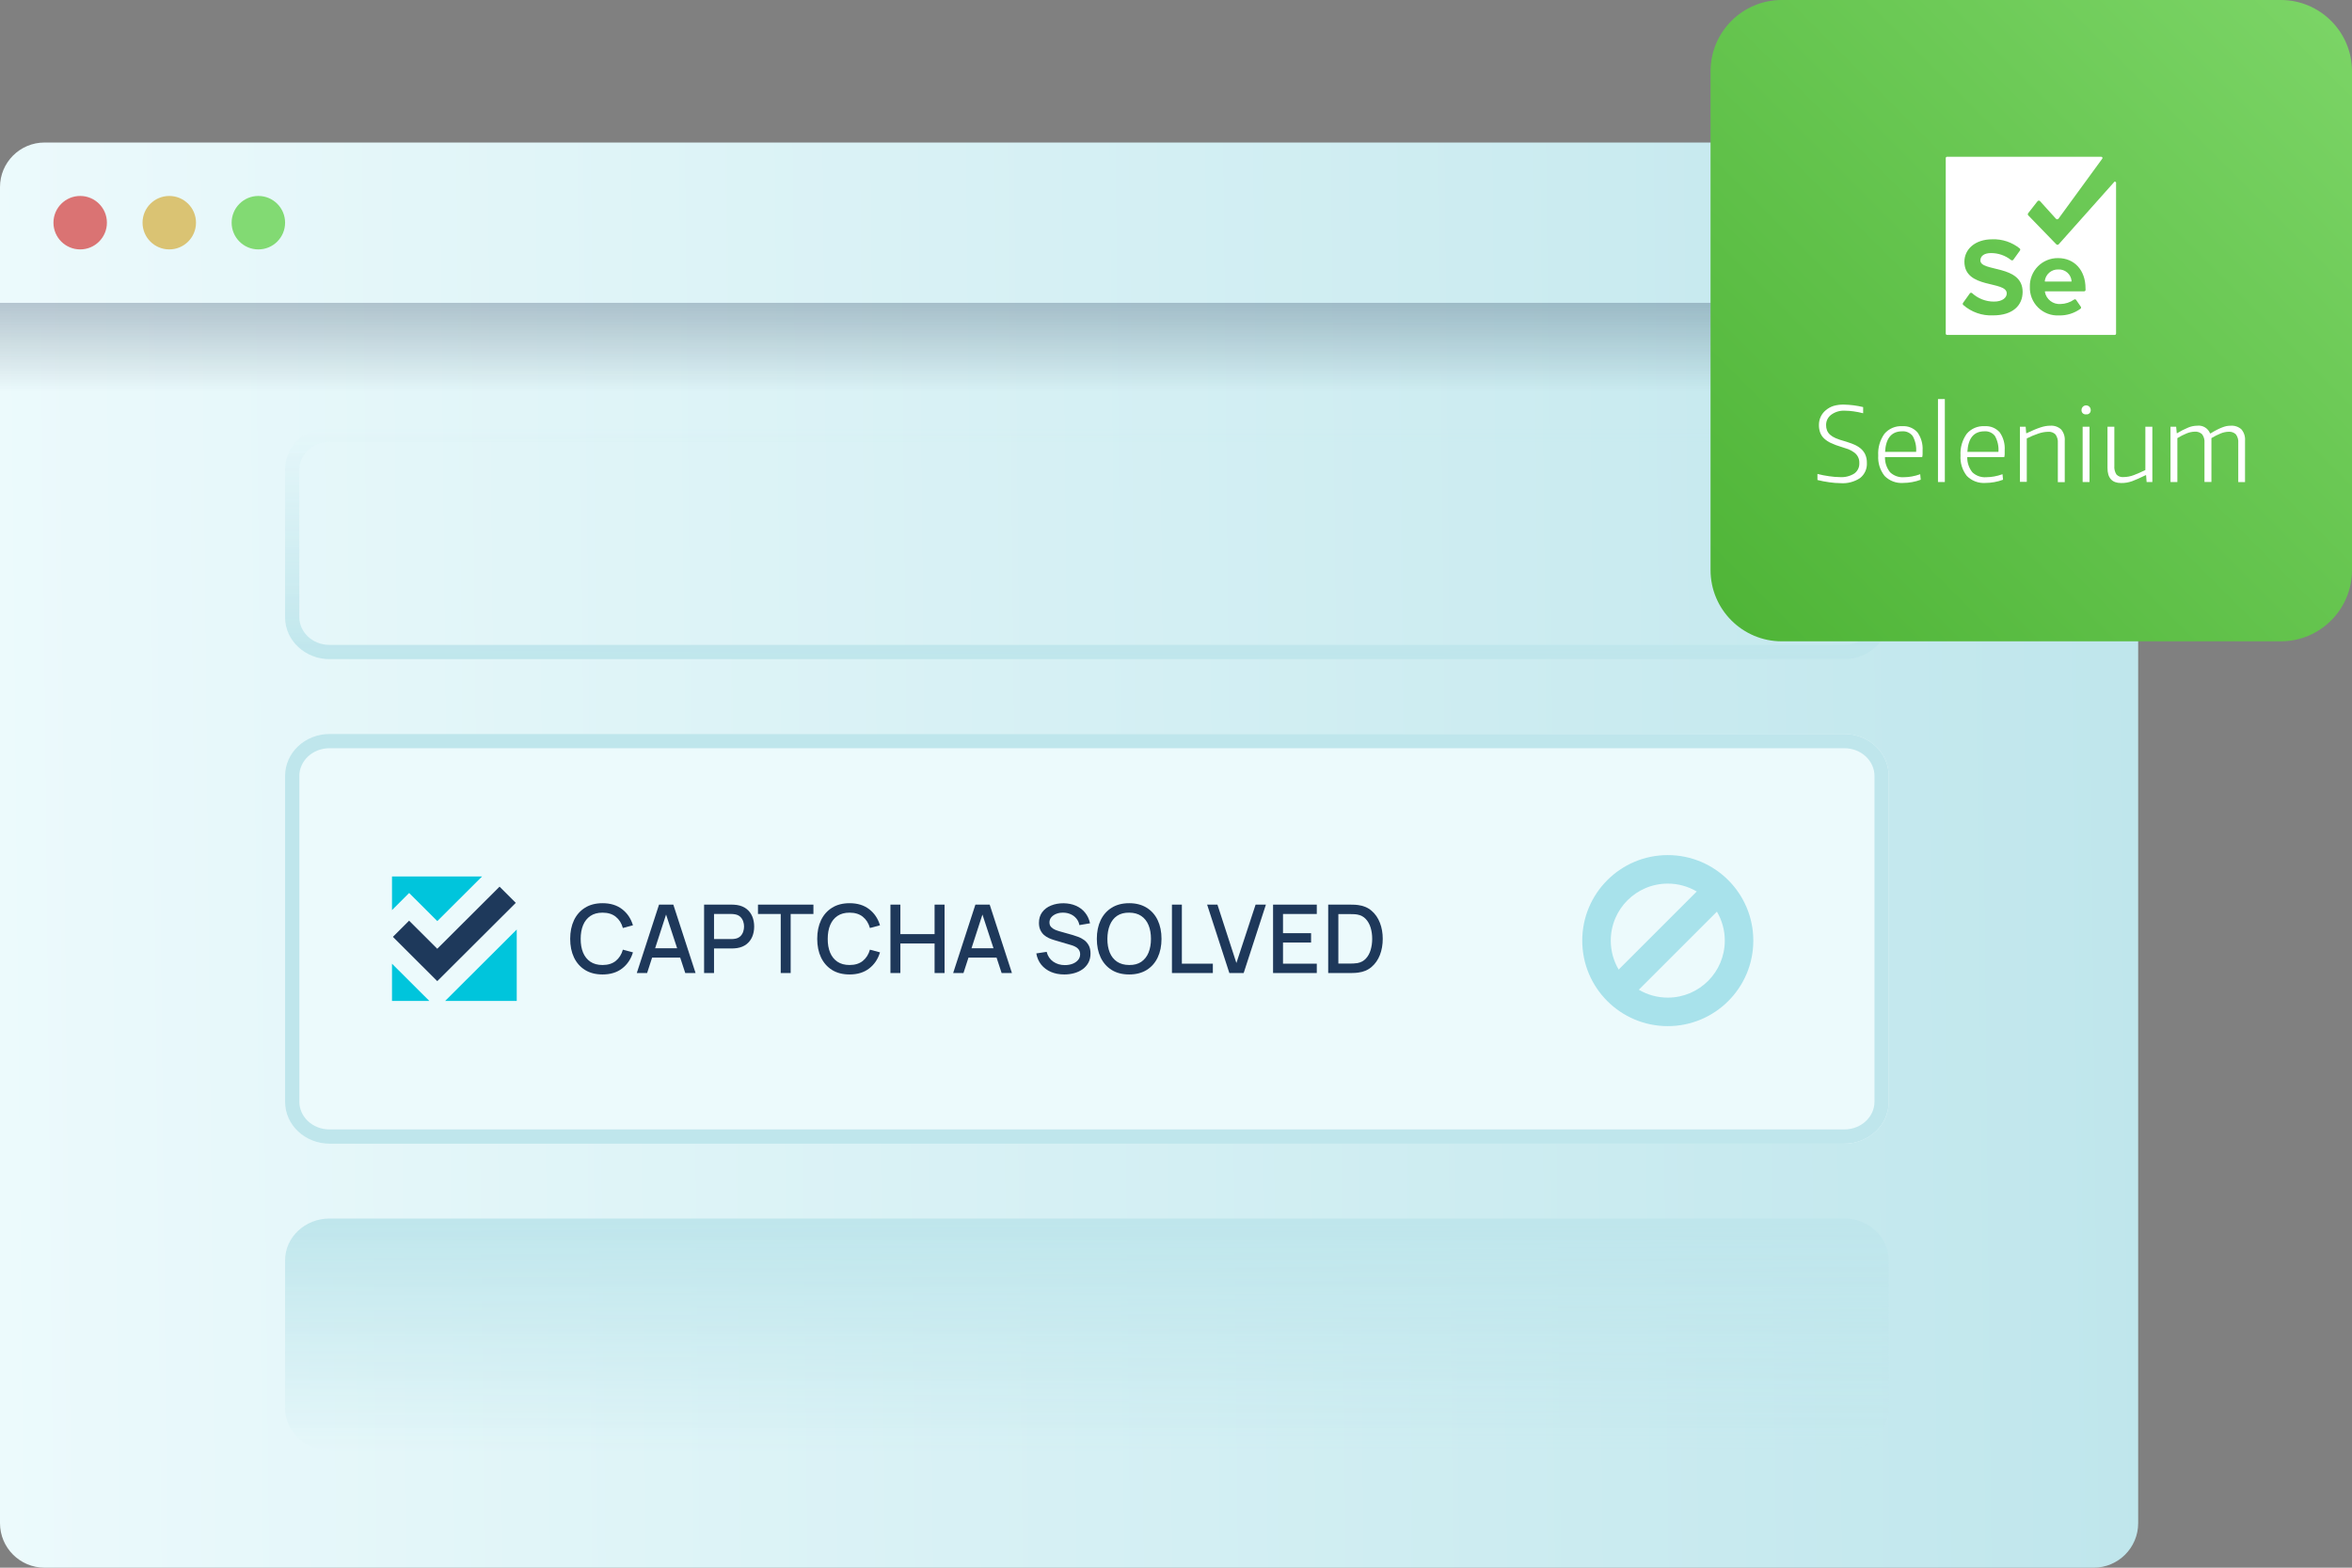 <svg width="330" height="220" viewBox="0 0 330 220" fill="none" xmlns="http://www.w3.org/2000/svg">
<rect x="0" y="0" width="330" height="220" fill="#808080" stroke="none"/>
<path d="M0 26.25C0 22.798 2.798 20 6.25 20H293.75C297.202 20 300 22.798 300 26.25V213.75C300 217.202 297.202 220 293.75 220H6.25C2.798 220 0 217.202 0 213.75V26.25Z" fill="url(#paint0_linear_4737_124)"/>
<path d="M40 108.867C40 105.627 42.798 103 46.25 103H258.75C262.202 103 265 105.627 265 108.867V154.633C265 157.873 262.202 160.5 258.75 160.5H46.25C42.798 160.5 40 157.873 40 154.633V108.867Z" fill="#ECFAFC"/>
<path fill-rule="evenodd" clip-rule="evenodd" d="M258.75 105H46.25C43.782 105 42 106.849 42 108.867V154.633C42 156.651 43.782 158.5 46.25 158.5H258.75C261.218 158.5 263 156.651 263 154.633V108.867C263 106.849 261.218 105 258.75 105ZM46.25 103C42.798 103 40 105.627 40 108.867V154.633C40 157.873 42.798 160.5 46.25 160.5H258.75C262.202 160.5 265 157.873 265 154.633V108.867C265 105.627 262.202 103 258.75 103H46.25Z" fill="#BFE6EC"/>
<path d="M40 176.867C40 173.627 42.798 171 46.25 171H258.75C262.202 171 265 173.627 265 176.867V197.633C265 200.873 262.202 203.5 258.75 203.5H46.25C42.798 203.5 40 200.873 40 197.633V176.867Z" fill="url(#paint1_linear_4737_124)"/>
<path fill-rule="evenodd" clip-rule="evenodd" d="M258.75 62H46.25C43.782 62 42 63.849 42 65.867V86.633C42 88.651 43.782 90.5 46.25 90.5H258.75C261.218 90.5 263 88.651 263 86.633V65.867C263 63.849 261.218 62 258.75 62ZM46.25 60C42.798 60 40 62.627 40 65.867V86.633C40 89.873 42.798 92.5 46.25 92.5H258.75C262.202 92.5 265 89.873 265 86.633V65.867C265 62.627 262.202 60 258.75 60H46.25Z" fill="url(#paint2_linear_4737_124)"/>
<path fill-rule="evenodd" clip-rule="evenodd" d="M246 132C246 138.627 240.627 144 234 144C227.373 144 222 138.627 222 132C222 125.373 227.373 120 234 120C240.627 120 246 125.373 246 132ZM242 132C242 136.418 238.418 140 234 140C232.516 140 231.127 139.596 229.936 138.892L240.892 127.936C241.596 129.127 242 130.516 242 132ZM227.108 136.064L238.064 125.108C236.873 124.404 235.484 124 234 124C229.582 124 226 127.582 226 132C226 133.484 226.404 134.873 227.108 136.064Z" fill="#A8E2EB"/>
<path d="M61.351 137.687L72.369 126.701L70.09 124.43L61.351 133.145L57.4 129.202L55.124 131.473L61.351 137.687Z" fill="#1E395B"/>
<path d="M67.635 123H55V127.717L57.405 125.317L61.357 129.26L67.635 123Z" fill="#00C5DC"/>
<path d="M62.452 140.468H72.501V130.446L62.452 140.468Z" fill="#00C5DC"/>
<path d="M55 140.468H60.24L55 135.241V140.468Z" fill="#00C5DC"/>
<path d="M84.54 136.75C83.58 136.75 82.762 136.541 82.087 136.123C81.411 135.701 80.893 135.114 80.533 134.363C80.178 133.612 80 132.741 80 131.75C80 130.759 80.178 129.888 80.533 129.137C80.893 128.386 81.411 127.801 82.087 127.383C82.762 126.961 83.58 126.75 84.54 126.75C85.647 126.75 86.562 127.03 87.287 127.59C88.016 128.15 88.522 128.903 88.807 129.85L87.393 130.23C87.207 129.559 86.873 129.032 86.393 128.65C85.918 128.268 85.3 128.077 84.54 128.077C83.86 128.077 83.293 128.23 82.84 128.537C82.387 128.843 82.044 129.272 81.813 129.823C81.587 130.374 81.473 131.017 81.473 131.75C81.469 132.483 81.58 133.126 81.807 133.677C82.038 134.228 82.38 134.657 82.833 134.963C83.291 135.27 83.86 135.423 84.54 135.423C85.3 135.423 85.918 135.232 86.393 134.85C86.873 134.463 87.207 133.937 87.393 133.27L88.807 133.65C88.522 134.597 88.016 135.35 87.287 135.91C86.562 136.47 85.647 136.75 84.54 136.75Z" fill="#1E385A"/>
<path d="M89.346 136.55L92.466 126.95H94.472L97.593 136.55H96.146L93.272 127.79H93.632L90.793 136.55H89.346ZM90.966 134.383V133.077H95.979V134.383H90.966Z" fill="#1E385A"/>
<path d="M98.788 136.55V126.95H102.669C102.762 126.95 102.877 126.954 103.015 126.963C103.153 126.968 103.284 126.981 103.409 127.003C103.942 127.088 104.386 127.27 104.742 127.55C105.102 127.83 105.371 128.183 105.549 128.61C105.726 129.037 105.815 129.508 105.815 130.023C105.815 130.543 105.726 131.017 105.549 131.443C105.371 131.87 105.102 132.223 104.742 132.503C104.386 132.783 103.942 132.966 103.409 133.05C103.284 133.068 103.151 133.081 103.009 133.09C102.871 133.099 102.757 133.103 102.669 133.103H100.182V136.55H98.788ZM100.182 131.783H102.615C102.704 131.783 102.802 131.779 102.909 131.77C103.02 131.761 103.124 131.746 103.222 131.723C103.506 131.657 103.735 131.534 103.909 131.357C104.082 131.174 104.206 130.966 104.282 130.73C104.357 130.494 104.395 130.259 104.395 130.023C104.395 129.788 104.357 129.554 104.282 129.323C104.206 129.088 104.082 128.881 103.909 128.703C103.735 128.521 103.506 128.397 103.222 128.33C103.124 128.303 103.02 128.286 102.909 128.277C102.802 128.268 102.704 128.263 102.615 128.263H100.182V131.783Z" fill="#1E385A"/>
<path d="M109.541 136.55V128.263H106.348V126.95H114.128V128.263H110.935V136.55H109.541Z" fill="#1E385A"/>
<path d="M119.201 136.75C118.241 136.75 117.424 136.541 116.748 136.123C116.073 135.701 115.555 135.114 115.195 134.363C114.839 133.612 114.661 132.741 114.661 131.75C114.661 130.759 114.839 129.888 115.195 129.137C115.555 128.386 116.073 127.801 116.748 127.383C117.424 126.961 118.241 126.75 119.201 126.75C120.308 126.75 121.224 127.03 121.948 127.59C122.677 128.15 123.184 128.903 123.468 129.85L122.055 130.23C121.868 129.559 121.535 129.032 121.055 128.65C120.579 128.268 119.961 128.077 119.201 128.077C118.521 128.077 117.955 128.23 117.501 128.537C117.048 128.843 116.706 129.272 116.475 129.823C116.248 130.374 116.135 131.017 116.135 131.75C116.13 132.483 116.241 133.126 116.468 133.677C116.699 134.228 117.041 134.657 117.495 134.963C117.953 135.27 118.521 135.423 119.201 135.423C119.961 135.423 120.579 135.232 121.055 134.85C121.535 134.463 121.868 133.937 122.055 133.27L123.468 133.65C123.184 134.597 122.677 135.35 121.948 135.91C121.224 136.47 120.308 136.75 119.201 136.75Z" fill="#1E385A"/>
<path d="M124.934 136.55V126.95H126.328V131.09H131.128V126.95H132.528V136.55H131.128V132.403H126.328V136.55H124.934Z" fill="#1E385A"/>
<path d="M133.734 136.55L136.854 126.95H138.861L141.981 136.55H140.534L137.661 127.79H138.021L135.181 136.55H133.734ZM135.354 134.383V133.077H140.367V134.383H135.354Z" fill="#1E385A"/>
<path d="M149.326 136.75C148.637 136.75 148.015 136.632 147.459 136.397C146.908 136.157 146.452 135.817 146.092 135.377C145.737 134.932 145.506 134.406 145.399 133.797L146.852 133.577C146.999 134.163 147.306 134.621 147.772 134.95C148.239 135.274 148.784 135.437 149.406 135.437C149.792 135.437 150.148 135.377 150.472 135.257C150.797 135.132 151.057 134.957 151.252 134.73C151.452 134.499 151.552 134.223 151.552 133.903C151.552 133.73 151.521 133.577 151.459 133.443C151.401 133.31 151.319 133.194 151.212 133.097C151.11 132.994 150.984 132.908 150.832 132.837C150.686 132.761 150.524 132.697 150.346 132.643L147.886 131.917C147.646 131.846 147.401 131.754 147.152 131.643C146.904 131.528 146.675 131.379 146.466 131.197C146.261 131.01 146.095 130.781 145.966 130.51C145.837 130.234 145.772 129.901 145.772 129.51C145.772 128.919 145.924 128.419 146.226 128.01C146.533 127.597 146.946 127.286 147.466 127.077C147.986 126.863 148.568 126.757 149.212 126.757C149.861 126.766 150.441 126.881 150.952 127.103C151.468 127.326 151.895 127.646 152.232 128.063C152.575 128.477 152.81 128.979 152.939 129.57L151.446 129.823C151.379 129.463 151.237 129.154 151.019 128.897C150.801 128.634 150.535 128.434 150.219 128.297C149.904 128.154 149.561 128.081 149.192 128.077C148.837 128.068 148.51 128.121 148.212 128.237C147.919 128.352 147.684 128.514 147.506 128.723C147.332 128.932 147.246 129.172 147.246 129.443C147.246 129.71 147.324 129.926 147.479 130.09C147.635 130.254 147.826 130.386 148.052 130.483C148.284 130.577 148.512 130.654 148.739 130.717L150.512 131.217C150.735 131.279 150.986 131.363 151.266 131.47C151.55 131.572 151.824 131.717 152.086 131.903C152.352 132.09 152.572 132.339 152.746 132.65C152.919 132.957 153.006 133.343 153.006 133.81C153.006 134.294 152.908 134.721 152.712 135.09C152.517 135.454 152.248 135.761 151.906 136.01C151.568 136.254 151.177 136.439 150.732 136.563C150.288 136.688 149.819 136.75 149.326 136.75Z" fill="#1E385A"/>
<path d="M158.433 136.75C157.473 136.75 156.655 136.541 155.98 136.123C155.304 135.701 154.787 135.114 154.427 134.363C154.071 133.612 153.893 132.741 153.893 131.75C153.893 130.759 154.071 129.888 154.427 129.137C154.787 128.386 155.304 127.801 155.98 127.383C156.655 126.961 157.473 126.75 158.433 126.75C159.389 126.75 160.204 126.961 160.88 127.383C161.56 127.801 162.078 128.386 162.433 129.137C162.789 129.888 162.967 130.759 162.967 131.75C162.967 132.741 162.789 133.612 162.433 134.363C162.078 135.114 161.56 135.701 160.88 136.123C160.204 136.541 159.389 136.75 158.433 136.75ZM158.433 135.423C159.113 135.432 159.678 135.283 160.127 134.977C160.58 134.666 160.92 134.234 161.147 133.683C161.373 133.128 161.487 132.483 161.487 131.75C161.487 131.017 161.373 130.377 161.147 129.83C160.92 129.279 160.58 128.85 160.127 128.543C159.678 128.237 159.113 128.081 158.433 128.077C157.753 128.068 157.187 128.217 156.733 128.523C156.284 128.83 155.947 129.261 155.72 129.817C155.493 130.372 155.378 131.017 155.373 131.75C155.369 132.483 155.48 133.126 155.707 133.677C155.933 134.223 156.273 134.65 156.727 134.957C157.184 135.263 157.753 135.419 158.433 135.423Z" fill="#1E385A"/>
<path d="M164.43 136.55V126.95H165.823V135.237H170.17V136.55H164.43Z" fill="#1E385A"/>
<path d="M172.487 136.55L169.367 126.95H170.814L173.474 135.143L176.167 126.95H177.614L174.494 136.55H172.487Z" fill="#1E385A"/>
<path d="M178.619 136.55V126.95H184.753V128.263H180.013V130.957H183.953V132.27H180.013V135.237H184.753V136.55H178.619Z" fill="#1E385A"/>
<path d="M186.354 136.55V126.95H189.36C189.449 126.95 189.614 126.952 189.854 126.957C190.098 126.961 190.331 126.979 190.554 127.01C191.305 127.103 191.936 127.372 192.447 127.817C192.963 128.261 193.351 128.826 193.614 129.51C193.876 130.19 194.007 130.937 194.007 131.75C194.007 132.568 193.876 133.319 193.614 134.003C193.351 134.683 192.963 135.246 192.447 135.69C191.936 136.13 191.305 136.397 190.554 136.49C190.331 136.521 190.098 136.539 189.854 136.543C189.614 136.548 189.449 136.55 189.36 136.55H186.354ZM187.78 135.223H189.36C189.511 135.223 189.691 135.219 189.9 135.21C190.109 135.201 190.294 135.183 190.454 135.157C190.943 135.063 191.338 134.852 191.64 134.523C191.947 134.19 192.171 133.781 192.314 133.297C192.456 132.812 192.527 132.297 192.527 131.75C192.527 131.186 192.454 130.663 192.307 130.183C192.16 129.699 191.934 129.294 191.627 128.97C191.325 128.641 190.934 128.432 190.454 128.343C190.294 128.312 190.107 128.294 189.894 128.29C189.685 128.281 189.507 128.277 189.36 128.277H187.78V135.223Z" fill="#1E385A"/>
<rect y="42.5" width="300" height="12.5" fill="url(#paint3_linear_4737_124)"/>
<circle cx="11.25" cy="31.25" r="3.75" fill="#DA7373"/>
<circle cx="23.75" cy="31.25" r="3.75" fill="#DAC373"/>
<circle cx="36.25" cy="31.25" r="3.75" fill="#82DA73"/>
<path d="M240 10C240 4.477 244.477 0 250 0H320C325.523 0 330 4.477 330 10V80C330 85.523 325.523 90 320 90H250C244.477 90 240 85.523 240 80V10Z" fill="url(#paint4_linear_4737_124)"/>
<path d="M288.772 37.816C288.313 37.802 287.865 37.962 287.517 38.263C287.17 38.564 286.949 38.984 286.897 39.441C286.895 39.45 286.895 39.459 286.896 39.468C286.898 39.477 286.902 39.486 286.908 39.493C286.914 39.5 286.921 39.505 286.929 39.509C286.938 39.513 286.947 39.515 286.956 39.515H290.596C290.604 39.515 290.612 39.513 290.62 39.51C290.628 39.506 290.634 39.501 290.64 39.495C290.646 39.489 290.65 39.481 290.652 39.473C290.655 39.465 290.655 39.457 290.654 39.449C290.619 38.983 290.401 38.551 290.049 38.246C289.696 37.94 289.238 37.786 288.772 37.816Z" fill="white"/>
<path d="M296.574 25.61L288.853 34.279C288.831 34.303 288.804 34.322 288.774 34.335C288.745 34.348 288.713 34.355 288.68 34.355C288.648 34.355 288.616 34.348 288.586 34.335C288.556 34.322 288.529 34.303 288.507 34.279L284.566 30.213C284.533 30.172 284.515 30.12 284.515 30.066C284.515 30.013 284.533 29.961 284.566 29.919L285.868 28.25C285.889 28.22 285.918 28.195 285.951 28.178C285.985 28.161 286.021 28.152 286.059 28.152C286.096 28.152 286.133 28.161 286.166 28.178C286.2 28.195 286.228 28.22 286.25 28.25L288.456 30.691C288.478 30.718 288.506 30.739 288.537 30.753C288.568 30.768 288.602 30.775 288.636 30.775C288.67 30.775 288.704 30.768 288.735 30.753C288.767 30.739 288.794 30.718 288.816 30.691L294.963 22.265C294.98 22.24 294.99 22.211 294.993 22.181C294.995 22.151 294.989 22.12 294.975 22.093C294.962 22.066 294.941 22.043 294.916 22.027C294.89 22.011 294.861 22.001 294.831 22H273.184C273.135 22 273.088 22.019 273.054 22.054C273.019 22.088 273 22.135 273 22.184V46.816C273 46.865 273.019 46.912 273.054 46.946C273.088 46.981 273.135 47 273.184 47H296.713C296.762 47 296.809 46.981 296.843 46.946C296.878 46.912 296.897 46.865 296.897 46.816V25.721C296.912 25.678 296.909 25.631 296.889 25.59C296.869 25.549 296.833 25.518 296.79 25.504C296.748 25.489 296.701 25.492 296.66 25.512C296.619 25.532 296.588 25.567 296.574 25.61ZM279.662 44.257C278.117 44.335 276.603 43.808 275.441 42.787C275.404 42.745 275.384 42.691 275.384 42.636C275.384 42.581 275.404 42.527 275.441 42.485L276.36 41.199C276.375 41.172 276.396 41.149 276.42 41.131C276.444 41.112 276.472 41.099 276.501 41.091C276.531 41.084 276.561 41.082 276.592 41.087C276.622 41.091 276.651 41.102 276.676 41.118C277.516 41.896 278.62 42.327 279.765 42.324C280.971 42.324 281.559 41.765 281.559 41.176C281.559 39.353 275.618 40.603 275.618 36.721C275.618 35.007 277.088 33.581 279.529 33.581C280.93 33.531 282.302 33.991 283.39 34.875C283.431 34.917 283.453 34.974 283.453 35.033C283.453 35.092 283.431 35.149 283.39 35.191L282.485 36.449C282.467 36.474 282.443 36.494 282.416 36.51C282.389 36.526 282.359 36.535 282.328 36.539C282.297 36.542 282.265 36.539 282.236 36.53C282.206 36.521 282.178 36.506 282.154 36.485C281.352 35.848 280.355 35.505 279.331 35.515C278.39 35.515 277.86 35.934 277.86 36.551C277.86 38.191 283.787 37.096 283.787 40.963C283.787 42.831 282.441 44.257 279.654 44.257H279.662ZM292.618 40.676C292.619 40.704 292.614 40.731 292.604 40.757C292.594 40.782 292.579 40.805 292.56 40.824C292.54 40.844 292.517 40.859 292.492 40.869C292.466 40.879 292.439 40.883 292.412 40.882H286.971C286.962 40.883 286.953 40.886 286.946 40.89C286.938 40.894 286.931 40.9 286.926 40.907C286.92 40.914 286.916 40.922 286.914 40.93C286.911 40.938 286.911 40.947 286.912 40.956C287 41.464 287.275 41.921 287.684 42.237C288.092 42.553 288.603 42.704 289.118 42.662C289.793 42.648 290.448 42.432 291 42.044C291.022 42.026 291.047 42.013 291.074 42.005C291.101 41.998 291.129 41.996 291.157 42C291.185 42.004 291.211 42.014 291.235 42.029C291.259 42.045 291.279 42.065 291.294 42.088L291.956 43.051C291.983 43.094 291.994 43.146 291.986 43.196C291.978 43.246 291.951 43.292 291.912 43.324C291.038 43.961 289.978 44.292 288.897 44.265C288.357 44.295 287.817 44.212 287.31 44.021C286.804 43.83 286.344 43.535 285.958 43.156C285.572 42.776 285.27 42.321 285.071 41.818C284.872 41.315 284.78 40.776 284.801 40.235C284.786 39.708 284.879 39.183 285.072 38.692C285.266 38.201 285.557 37.754 285.928 37.379C286.299 37.004 286.743 36.708 287.232 36.508C287.72 36.309 288.244 36.211 288.772 36.221C291.059 36.221 292.61 37.934 292.61 40.441L292.618 40.676Z" fill="white"/>
<path d="M258.236 67.803C257.712 67.799 257.188 67.758 256.67 67.681C256.108 67.605 255.55 67.497 255 67.359V66.511C255.544 66.649 256.095 66.757 256.651 66.834C257.156 66.91 257.665 66.951 258.175 66.956C258.88 67.001 259.582 66.822 260.18 66.445C260.407 66.278 260.589 66.058 260.711 65.804C260.832 65.55 260.888 65.269 260.874 64.988C260.888 64.692 260.826 64.397 260.694 64.131C260.562 63.865 260.364 63.638 260.119 63.471C259.875 63.295 259.611 63.15 259.333 63.038C259.016 62.92 258.677 62.809 258.315 62.703C257.829 62.563 257.354 62.386 256.895 62.173C256.542 62.013 256.217 61.797 255.932 61.533C255.69 61.306 255.503 61.027 255.384 60.716C255.263 60.376 255.203 60.017 255.207 59.656C255.202 59.25 255.287 58.849 255.457 58.48C255.624 58.126 255.867 57.814 256.17 57.566C256.496 57.291 256.873 57.084 257.279 56.957C257.749 56.826 258.236 56.766 258.723 56.78C259.629 56.798 260.53 56.914 261.411 57.127V57.992C260.963 57.877 260.509 57.788 260.052 57.724C259.648 57.667 259.241 57.637 258.833 57.633C258.163 57.598 257.502 57.791 256.956 58.181C256.721 58.348 256.531 58.57 256.401 58.827C256.272 59.084 256.207 59.368 256.213 59.656C256.208 59.908 256.251 60.158 256.341 60.393C256.433 60.627 256.579 60.836 256.767 61.003C256.999 61.203 257.26 61.365 257.541 61.484C257.937 61.652 258.344 61.791 258.76 61.899C259.211 62.033 259.629 62.177 260.015 62.331C260.378 62.469 260.717 62.663 261.021 62.904C261.303 63.132 261.531 63.419 261.691 63.745C261.863 64.127 261.947 64.544 261.935 64.964C261.957 65.367 261.883 65.771 261.717 66.14C261.552 66.509 261.3 66.833 260.984 67.084C260.174 67.624 259.206 67.877 258.236 67.803Z" fill="white"/>
<path d="M267.023 67.773C266.543 67.807 266.061 67.736 265.61 67.566C265.16 67.395 264.752 67.129 264.415 66.786C263.776 65.973 263.459 64.953 263.525 63.922C263.458 62.836 263.766 61.761 264.396 60.875C264.705 60.513 265.093 60.227 265.531 60.042C265.969 59.857 266.445 59.777 266.919 59.808C267.315 59.782 267.711 59.846 268.078 59.997C268.445 60.149 268.772 60.382 269.034 60.68C269.551 61.411 269.805 62.296 269.753 63.19C269.753 63.41 269.753 63.597 269.753 63.751C269.748 63.883 269.729 64.013 269.698 64.141H264.476C264.455 64.914 264.707 65.669 265.189 66.274C265.446 66.519 265.752 66.707 266.087 66.827C266.422 66.947 266.778 66.995 267.132 66.969C267.504 66.966 267.876 66.932 268.242 66.865C268.642 66.793 269.035 66.687 269.418 66.548L269.491 67.322C269.096 67.473 268.688 67.585 268.272 67.657C267.86 67.733 267.442 67.772 267.023 67.773ZM266.889 60.528C265.394 60.528 264.593 61.49 264.488 63.416H268.845C268.905 62.648 268.74 61.879 268.37 61.204C268.2 60.975 267.975 60.793 267.716 60.675C267.457 60.556 267.173 60.506 266.889 60.528Z" fill="white"/>
<path d="M271.91 56H272.873V67.645H271.91V56Z" fill="white"/>
<path d="M278.564 67.773C278.084 67.807 277.602 67.736 277.152 67.566C276.701 67.395 276.294 67.129 275.956 66.786C275.32 65.972 275.005 64.953 275.073 63.922C275.006 62.836 275.314 61.761 275.944 60.875C276.252 60.513 276.641 60.227 277.079 60.042C277.517 59.857 277.992 59.777 278.467 59.808C278.862 59.782 279.259 59.846 279.626 59.997C279.992 60.149 280.319 60.382 280.581 60.68C281.088 61.415 281.331 62.3 281.27 63.19C281.27 63.41 281.27 63.597 281.27 63.751C281.265 63.883 281.246 64.013 281.215 64.141H276.017C275.997 64.914 276.249 65.669 276.73 66.274C276.988 66.52 277.295 66.709 277.631 66.828C277.967 66.948 278.324 66.996 278.68 66.969C279.052 66.966 279.423 66.932 279.789 66.865C280.189 66.793 280.583 66.687 280.965 66.548L281.038 67.322C280.644 67.473 280.236 67.585 279.82 67.657C279.405 67.733 278.985 67.772 278.564 67.773ZM278.436 60.528C276.941 60.528 276.141 61.49 276.035 63.416H280.392C280.453 62.648 280.287 61.879 279.917 61.204C279.748 60.975 279.523 60.793 279.264 60.675C279.005 60.556 278.72 60.506 278.436 60.528Z" fill="white"/>
<path d="M283.409 59.882H284.213L284.286 60.789H284.359C284.741 60.607 285.091 60.448 285.407 60.314C285.724 60.18 286.015 60.071 286.279 59.985C286.518 59.904 286.762 59.841 287.01 59.796C287.232 59.759 287.456 59.741 287.68 59.741C287.955 59.721 288.23 59.757 288.49 59.847C288.75 59.937 288.989 60.079 289.192 60.266C289.564 60.712 289.746 61.288 289.697 61.868V67.663H288.728V62.179C288.765 61.746 288.646 61.314 288.393 60.96C288.257 60.83 288.095 60.73 287.918 60.666C287.74 60.603 287.551 60.579 287.363 60.594C286.898 60.605 286.438 60.69 285.999 60.844C285.44 61.032 284.897 61.261 284.371 61.527V67.621H283.409V59.882Z" fill="white"/>
<path d="M292.695 58.145C292.611 58.157 292.525 58.15 292.443 58.124C292.362 58.099 292.287 58.055 292.225 57.996C292.163 57.938 292.115 57.866 292.085 57.786C292.054 57.706 292.042 57.621 292.05 57.535C292.05 57.364 292.118 57.2 292.239 57.079C292.36 56.958 292.524 56.89 292.695 56.89C292.867 56.89 293.031 56.958 293.152 57.079C293.273 57.2 293.341 57.364 293.341 57.535C293.349 57.621 293.337 57.706 293.306 57.786C293.276 57.866 293.228 57.938 293.166 57.996C293.104 58.055 293.029 58.099 292.948 58.124C292.866 58.15 292.78 58.157 292.695 58.145ZM292.208 59.882H293.171V67.645H292.208V59.882Z" fill="white"/>
<path d="M297.607 67.785C296.331 67.785 295.694 67.08 295.694 65.671V59.882H296.656V65.366C296.615 65.793 296.718 66.222 296.949 66.585C297.071 66.716 297.223 66.817 297.391 66.88C297.559 66.944 297.739 66.968 297.918 66.95C298.435 66.948 298.948 66.848 299.429 66.658C299.937 66.463 300.463 66.231 301.007 65.963V59.882H301.988V67.645H301.184L301.111 66.682H301.056L300.002 67.176C299.701 67.314 299.421 67.43 299.161 67.523C298.917 67.61 298.666 67.677 298.411 67.724C298.146 67.769 297.876 67.789 297.607 67.785Z" fill="white"/>
<path d="M304.535 59.882H305.328L305.413 60.789H305.468C305.971 60.485 306.497 60.218 307.04 59.991C307.427 59.833 307.84 59.748 308.259 59.741C308.64 59.692 309.027 59.771 309.358 59.966C309.69 60.162 309.946 60.462 310.087 60.82H310.16C310.485 60.617 310.779 60.448 311.044 60.314C311.281 60.192 311.525 60.082 311.775 59.985C311.972 59.905 312.176 59.842 312.384 59.796C312.585 59.758 312.789 59.74 312.993 59.741C313.264 59.722 313.536 59.757 313.792 59.845C314.049 59.933 314.285 60.072 314.486 60.253C314.859 60.7 315.041 61.276 314.992 61.856V67.651H314.042V62.167C314.084 61.733 313.965 61.299 313.706 60.948C313.569 60.819 313.407 60.721 313.23 60.659C313.052 60.597 312.864 60.573 312.677 60.588C312.304 60.6 311.937 60.679 311.592 60.82C311.135 61.004 310.695 61.226 310.276 61.484V67.639H309.301V62.154C309.343 61.721 309.224 61.287 308.966 60.936C308.828 60.807 308.666 60.709 308.489 60.647C308.311 60.585 308.123 60.561 307.936 60.576C307.546 60.588 307.162 60.67 306.802 60.82C306.349 61.004 305.913 61.226 305.498 61.484V67.645H304.535V59.882Z" fill="white"/>
<defs>
<linearGradient id="paint0_linear_4737_124" x1="300" y1="20" x2="-2.051" y2="23.146" gradientUnits="userSpaceOnUse">
<stop stop-color="#BFE6EC"/>
<stop offset="1" stop-color="#ECFAFC"/>
</linearGradient>
<linearGradient id="paint1_linear_4737_124" x1="40" y1="204" x2="40" y2="171" gradientUnits="userSpaceOnUse">
<stop stop-color="#BFE6EC" stop-opacity="0"/>
<stop offset="1" stop-color="#BFE6EC"/>
</linearGradient>
<linearGradient id="paint2_linear_4737_124" x1="40" y1="93" x2="40" y2="60" gradientUnits="userSpaceOnUse">
<stop stop-color="#BFE6EC"/>
<stop offset="1" stop-color="#BFE6EC" stop-opacity="0"/>
</linearGradient>
<linearGradient id="paint3_linear_4737_124" x1="0" y1="42.5" x2="1.50238e-07" y2="55" gradientUnits="userSpaceOnUse">
<stop stop-color="#122A4A" stop-opacity="0.25"/>
<stop offset="1" stop-color="#0B1E38" stop-opacity="0"/>
</linearGradient>
<linearGradient id="paint4_linear_4737_124" x1="330" y1="2.68221e-06" x2="240" y2="90" gradientUnits="userSpaceOnUse">
<stop stop-color="#7CD567"/>
<stop offset="1" stop-color="#4EB436"/>
</linearGradient>
</defs>
</svg>
